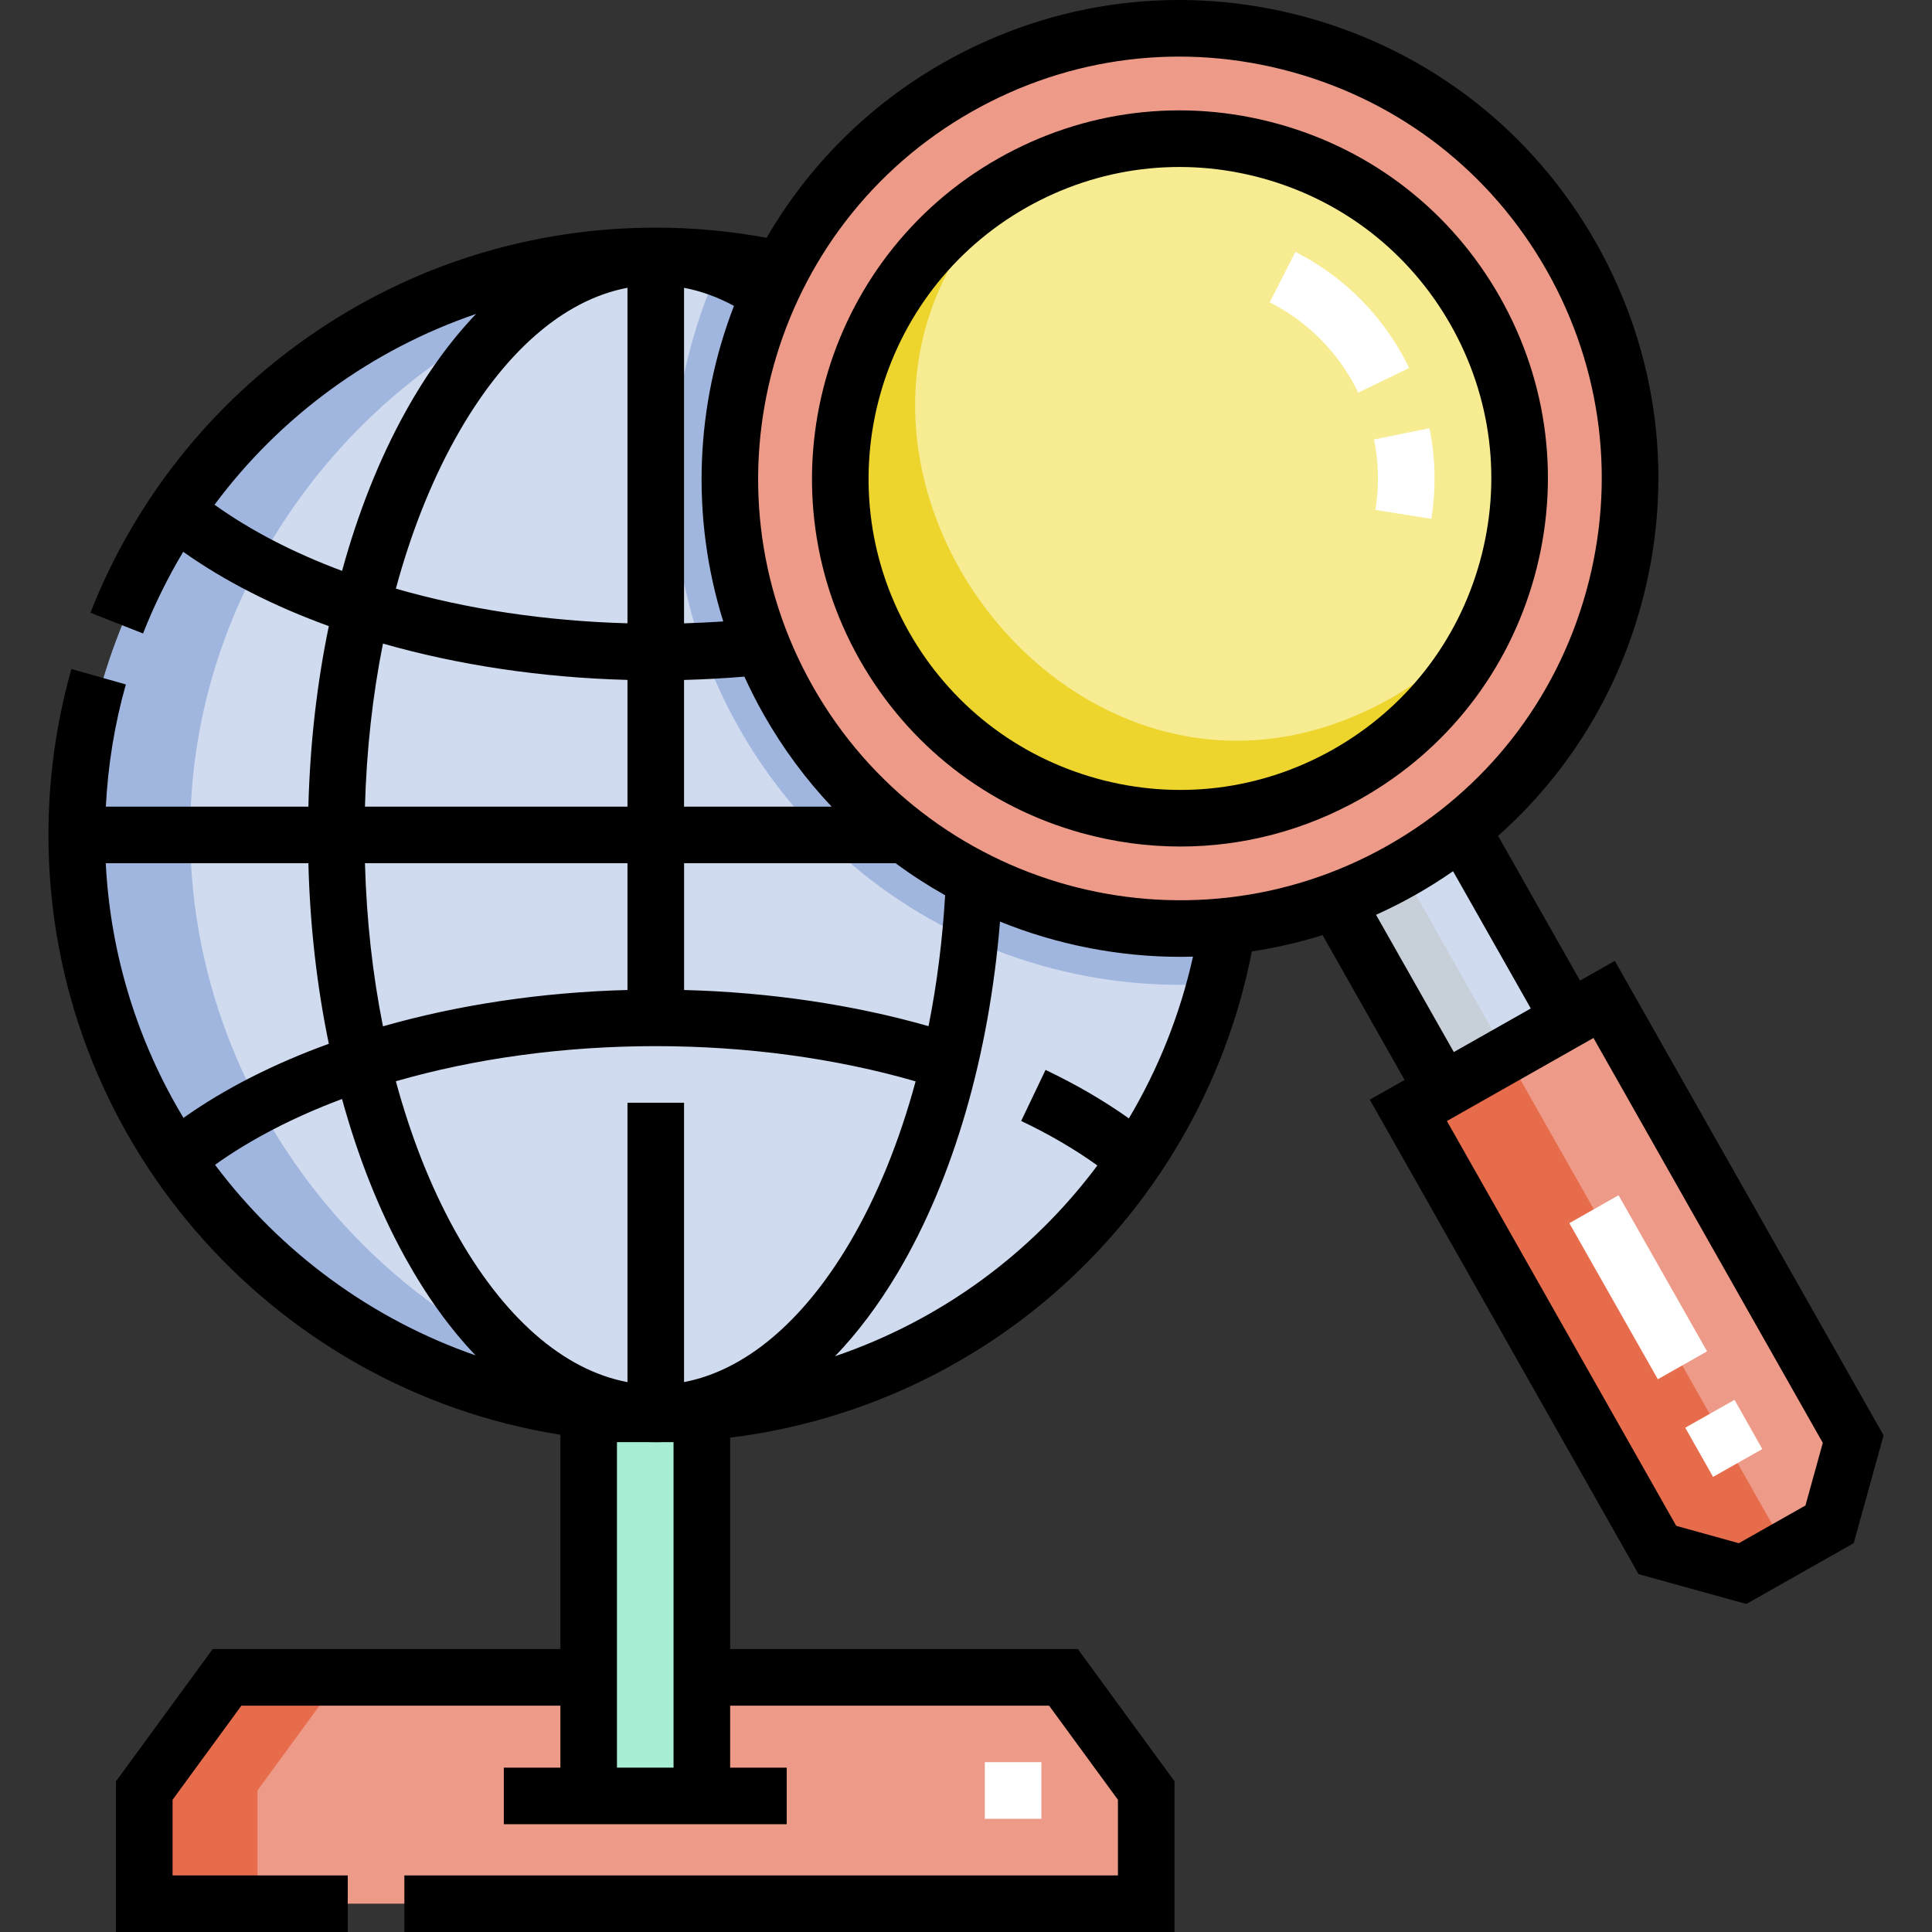 <svg width="50" height="50" viewBox="0 0 50 50" fill="none" xmlns="http://www.w3.org/2000/svg">
<rect x="0" y="0" width="50" height="50" fill="#333333" stroke="none"/>
<g clip-path="url(#clip0)">
<path fill-rule="evenodd" clip-rule="evenodd" d="M4.554 30.012C11.998 41.012 29.687 37.156 31.772 23.985C27.703 24.457 23.539 22.574 21.134 19.279C19.844 17.513 19.06 15.381 18.912 13.198C18.753 10.866 19.564 9.131 20.221 6.986C7.292 4.189 -2.917 18.977 4.554 30.012Z" fill="#D0DBEF"/>
<path fill-rule="evenodd" clip-rule="evenodd" d="M4.554 29.992C7.611 34.51 13.009 37.044 18.436 36.517C10.408 35.739 4.334 28.44 4.967 20.406C5.529 13.279 11.315 7.388 18.44 6.689C6.066 5.474 -2.434 19.67 4.554 29.992Z" fill="#A0B6DE"/>
<path fill-rule="evenodd" clip-rule="evenodd" d="M18.165 43.416V36.597H17.244C17.154 36.598 17.063 36.599 16.972 36.599C16.882 36.599 16.791 36.598 16.701 36.597H15.236V43.416V46.484H18.165V43.416Z" fill="#A7EED4"/>
<path fill-rule="evenodd" clip-rule="evenodd" d="M27.524 43.408H18.165V46.477H15.236V43.408H5.877L3.735 46.337V49.265L9.001 49.266H12.48H29.666V46.337L27.524 43.408Z" fill="#ED9B88"/>
<path fill-rule="evenodd" clip-rule="evenodd" d="M8.805 43.408H5.877L3.735 46.337V49.265L9.001 49.266H11.93L6.664 49.265V46.337L8.805 43.408Z" fill="#E76C4C"/>
<path fill-rule="evenodd" clip-rule="evenodd" d="M34.867 20.03C30.643 22.422 25.28 20.938 22.887 16.713C20.495 12.49 21.98 7.126 26.203 4.734C30.427 2.342 35.791 3.826 38.183 8.05C40.575 12.274 39.091 17.637 34.867 20.03ZM20.4 18.122C23.255 23.163 29.306 25.26 34.568 23.311C35.149 23.096 35.72 22.832 36.276 22.517C36.832 22.202 37.352 21.848 37.834 21.461C42.212 17.949 43.525 11.682 40.67 6.641C39.565 4.689 37.98 3.179 36.147 2.174C32.725 0.297 28.439 0.183 24.795 2.247C19.198 5.417 17.23 12.526 20.4 18.122Z" fill="#ED9B88"/>
<path fill-rule="evenodd" clip-rule="evenodd" d="M22.887 16.712C25.279 20.936 30.643 22.42 34.867 20.028C39.09 17.635 40.575 12.272 38.183 8.048C35.79 3.824 30.427 2.34 26.203 4.732C21.979 7.124 20.495 12.488 22.887 16.712Z" fill="#F7EC91"/>
<path fill-rule="evenodd" clip-rule="evenodd" d="M34.567 23.31L36.146 26.097L37.349 28.221L40.615 26.371L37.833 21.46C37.35 21.847 36.831 22.201 36.274 22.516C35.718 22.831 35.148 23.095 34.567 23.31Z" fill="#D0DBEF"/>
<path fill-rule="evenodd" clip-rule="evenodd" d="M36.449 28.725L42.893 40.103L45.099 40.714L46.224 40.076L47.35 39.439L47.96 37.233L41.516 25.855C39.826 26.811 38.138 27.768 36.449 28.725Z" fill="#ED9B88"/>
<path fill-rule="evenodd" clip-rule="evenodd" d="M36.005 18.063C27.511 22.875 19.088 10.813 26.588 4.517C21.251 7.201 20.14 14.565 24.447 18.706C28.869 22.959 36.435 21.337 38.704 15.616C38.002 16.618 37.069 17.46 36.005 18.063Z" fill="#EDD52E"/>
<path fill-rule="evenodd" clip-rule="evenodd" d="M37.349 28.215L38.441 27.596L38.982 27.29L36.275 22.51C35.719 22.825 35.148 23.089 34.567 23.304L36.146 26.09L37.349 28.215Z" fill="#C7CFD9"/>
<path fill-rule="evenodd" clip-rule="evenodd" d="M38.982 27.295L37.349 28.22L36.449 28.73L42.893 40.108L45.099 40.719L46.224 40.081L38.982 27.295Z" fill="#E76C4C"/>
<path d="M37.043 13.428L35.597 13.197C35.694 12.588 35.682 11.974 35.56 11.373L36.995 11.082C37.152 11.856 37.168 12.645 37.043 13.428ZM35.151 10.161C35.104 10.064 35.052 9.964 34.996 9.865C34.498 8.986 33.76 8.28 32.861 7.824L33.524 6.519C34.68 7.105 35.63 8.013 36.27 9.144C36.342 9.271 36.409 9.398 36.469 9.524L35.151 10.161Z" fill="white"/>
<path d="M44.334 38.222L43.614 36.949L44.889 36.228L45.608 37.501L44.334 38.222ZM42.905 35.695L40.614 31.655L41.888 30.933L44.179 34.973L42.905 35.695Z" fill="white"/>
<path d="M25.487 45.605H26.951V47.07H25.487V45.605Z" fill="white"/>
<path fill-rule="evenodd" clip-rule="evenodd" d="M34.867 20.03C30.643 22.422 25.28 20.938 22.887 16.713C20.495 12.49 21.98 7.126 26.203 4.734C30.427 2.342 35.791 3.826 38.183 8.05C40.575 12.274 39.091 17.637 34.867 20.03ZM20.4 18.122C23.255 23.163 29.306 25.26 34.568 23.311C35.149 23.096 35.72 22.832 36.276 22.517C36.832 22.202 37.352 21.848 37.834 21.461C42.212 17.949 43.525 11.682 40.67 6.641C39.565 4.689 37.98 3.179 36.147 2.174C32.725 0.297 28.439 0.183 24.795 2.247C19.198 5.417 17.23 12.526 20.4 18.122Z" fill="#ED9B88"/>
<path fill-rule="evenodd" clip-rule="evenodd" d="M19.727 16.724C18.513 13.72 18.643 10.429 19.906 7.607C19.908 7.602 19.911 7.596 19.914 7.59C20.009 7.378 20.111 7.168 20.22 6.961C19.718 6.852 19.215 6.77 18.712 6.714C18.677 6.786 18.644 6.858 18.61 6.931C17.218 9.991 17.011 13.55 18.202 16.837C18.449 17.518 18.756 18.187 19.124 18.837C19.701 19.857 20.404 20.783 21.21 21.598C22.329 22.73 23.646 23.65 25.104 24.311C25.724 24.592 26.369 24.827 27.035 25.011C28.477 25.411 29.974 25.559 31.454 25.456C31.584 24.966 31.69 24.467 31.77 23.96C29.505 24.2 27.223 23.767 25.216 22.739C24.585 22.416 23.982 22.035 23.415 21.598C22.221 20.678 21.188 19.509 20.398 18.116C20.141 17.661 19.917 17.196 19.727 16.724Z" fill="#A0B6DE"/>
<path d="M22.249 17.075C23.503 19.288 25.543 20.88 27.994 21.559C28.838 21.793 29.696 21.908 30.549 21.908C32.172 21.908 33.776 21.489 35.227 20.667C37.44 19.414 39.032 17.374 39.711 14.923C40.389 12.471 40.073 9.903 38.819 7.69C37.566 5.477 35.526 3.884 33.075 3.206C30.623 2.527 28.055 2.844 25.842 4.097V4.097C21.273 6.685 19.662 12.507 22.249 17.075ZM26.563 5.371C28.436 4.311 30.61 4.043 32.684 4.617C34.758 5.191 36.485 6.539 37.545 8.411C38.606 10.284 38.874 12.458 38.3 14.532C37.726 16.606 36.378 18.332 34.505 19.393C32.633 20.454 30.459 20.722 28.385 20.148C26.311 19.573 24.584 18.226 23.523 16.353C21.334 12.487 22.698 7.561 26.563 5.371Z" fill="black"/>
<path d="M41.791 24.867L40.891 25.378L38.77 21.632C40.537 20.064 41.819 18.019 42.465 15.688C43.347 12.5 42.935 9.161 41.306 6.284C39.676 3.407 37.023 1.337 33.836 0.454C30.649 -0.428 27.309 -0.017 24.432 1.613C22.456 2.733 20.905 4.318 19.84 6.154C18.895 5.98 17.933 5.891 16.971 5.891C13.752 5.891 10.657 6.858 8.022 8.687C5.447 10.473 3.482 12.953 2.34 15.858L3.702 16.394C3.994 15.652 4.343 14.947 4.741 14.28C5.814 15.041 7.089 15.688 8.51 16.204C8.202 17.689 8.022 19.261 7.981 20.876H2.739C2.794 19.802 2.966 18.741 3.257 17.713L1.848 17.314C1.454 18.705 1.254 20.15 1.254 21.608C1.254 29.435 7.005 35.943 14.503 37.131V42.678H5.504L3.002 46.1V50H9V48.536H4.466V46.578L6.247 44.143H14.503V45.747H13.039V47.211H14.503H18.896H20.36V45.747H18.896V44.143H27.151L28.932 46.578V48.536H10.465V50H30.397V46.1L27.895 42.678H18.896V37.206C21.963 36.828 24.867 35.552 27.227 33.519C29.905 31.21 31.727 28.068 32.398 24.623C33.012 24.53 33.624 24.39 34.228 24.201L36.351 27.949L35.45 28.459L42.406 40.739L45.195 41.511L47.974 39.937L48.747 37.147L41.791 24.867ZM25.154 2.887C27.691 1.45 30.635 1.087 33.446 1.866C36.256 2.643 38.595 4.469 40.032 7.005C41.468 9.542 41.831 12.487 41.053 15.297C40.275 18.107 38.45 20.446 35.913 21.883C30.676 24.849 24.002 23.002 21.036 17.765C18.07 12.528 19.917 5.853 25.154 2.887ZM17.703 35.768V28.539H16.239V35.769C14.578 35.457 13.011 34.087 11.766 31.834C11.136 30.694 10.627 29.393 10.245 27.983C12.283 27.395 14.584 27.074 16.971 27.074C19.325 27.074 21.633 27.389 23.696 27.985C23.273 29.549 22.694 30.974 21.976 32.184C20.766 34.224 19.271 35.47 17.703 35.768ZM9.445 22.34H16.239V25.621C14.009 25.679 11.856 26.006 9.911 26.561C9.643 25.22 9.485 23.801 9.445 22.34ZM8.51 27.013C7.093 27.527 5.819 28.172 4.748 28.931C3.578 26.986 2.859 24.741 2.737 22.34H7.981C8.022 23.956 8.202 25.528 8.51 27.013ZM24.03 26.557C22.071 25.998 19.912 25.679 17.704 25.621V22.34H23.178C23.589 22.644 24.017 22.92 24.46 23.169C24.391 24.336 24.247 25.473 24.03 26.557ZM17.703 7.449C18.14 7.531 18.571 7.687 18.995 7.916C18.003 10.484 17.867 13.365 18.718 16.083C18.382 16.105 18.043 16.122 17.703 16.132V7.449ZM16.239 7.448V16.131C14.114 16.073 12.074 15.762 10.245 15.234C10.627 13.823 11.136 12.522 11.765 11.383C13.011 9.129 14.578 7.76 16.239 7.448ZM17.703 17.597C18.227 17.583 18.749 17.554 19.265 17.511C19.415 17.84 19.58 18.166 19.761 18.486C20.262 19.37 20.855 20.168 21.523 20.876H17.703V17.597ZM5.552 13.062C7.264 10.761 9.622 9.046 12.322 8.124C11.655 8.821 11.037 9.674 10.484 10.675C9.81 11.894 9.263 13.278 8.853 14.774C7.605 14.309 6.488 13.733 5.552 13.062ZM9.911 16.656C11.856 17.211 14.009 17.537 16.239 17.596V20.876H9.445C9.485 19.416 9.643 17.997 9.911 16.656ZM5.565 30.145C6.499 29.478 7.611 28.906 8.852 28.442C9.263 29.939 9.81 31.323 10.484 32.542C11.033 33.535 11.645 34.383 12.307 35.077C9.597 34.135 7.255 32.398 5.565 30.145ZM17.431 37.323V45.747H15.967V37.323H16.784C16.846 37.324 16.909 37.325 16.971 37.325C17.042 37.325 17.113 37.324 17.184 37.323H17.431ZM29.215 28.944C28.571 28.486 27.849 28.066 27.059 27.689L26.428 29.01C27.157 29.358 27.818 29.744 28.4 30.162C26.7 32.442 24.339 34.171 21.611 35.099C22.194 34.493 22.739 33.768 23.236 32.932C24.675 30.505 25.599 27.312 25.88 23.851C27.36 24.45 28.949 24.763 30.554 24.763C30.661 24.763 30.768 24.761 30.875 24.758C30.538 26.266 29.971 27.673 29.215 28.944ZM35.612 23.675C35.958 23.519 36.299 23.347 36.635 23.157C36.969 22.968 37.293 22.764 37.605 22.547L39.617 26.099L37.625 27.227L35.612 23.675ZM46.725 38.962L45.001 39.938L43.381 39.489L37.446 29.012L41.239 26.863L47.174 37.341L46.725 38.962Z" fill="black"/>
</g>
<defs>
<clipPath id="clip0">
<rect width="50" height="50" fill="white"/>
</clipPath>
</defs>
</svg>

